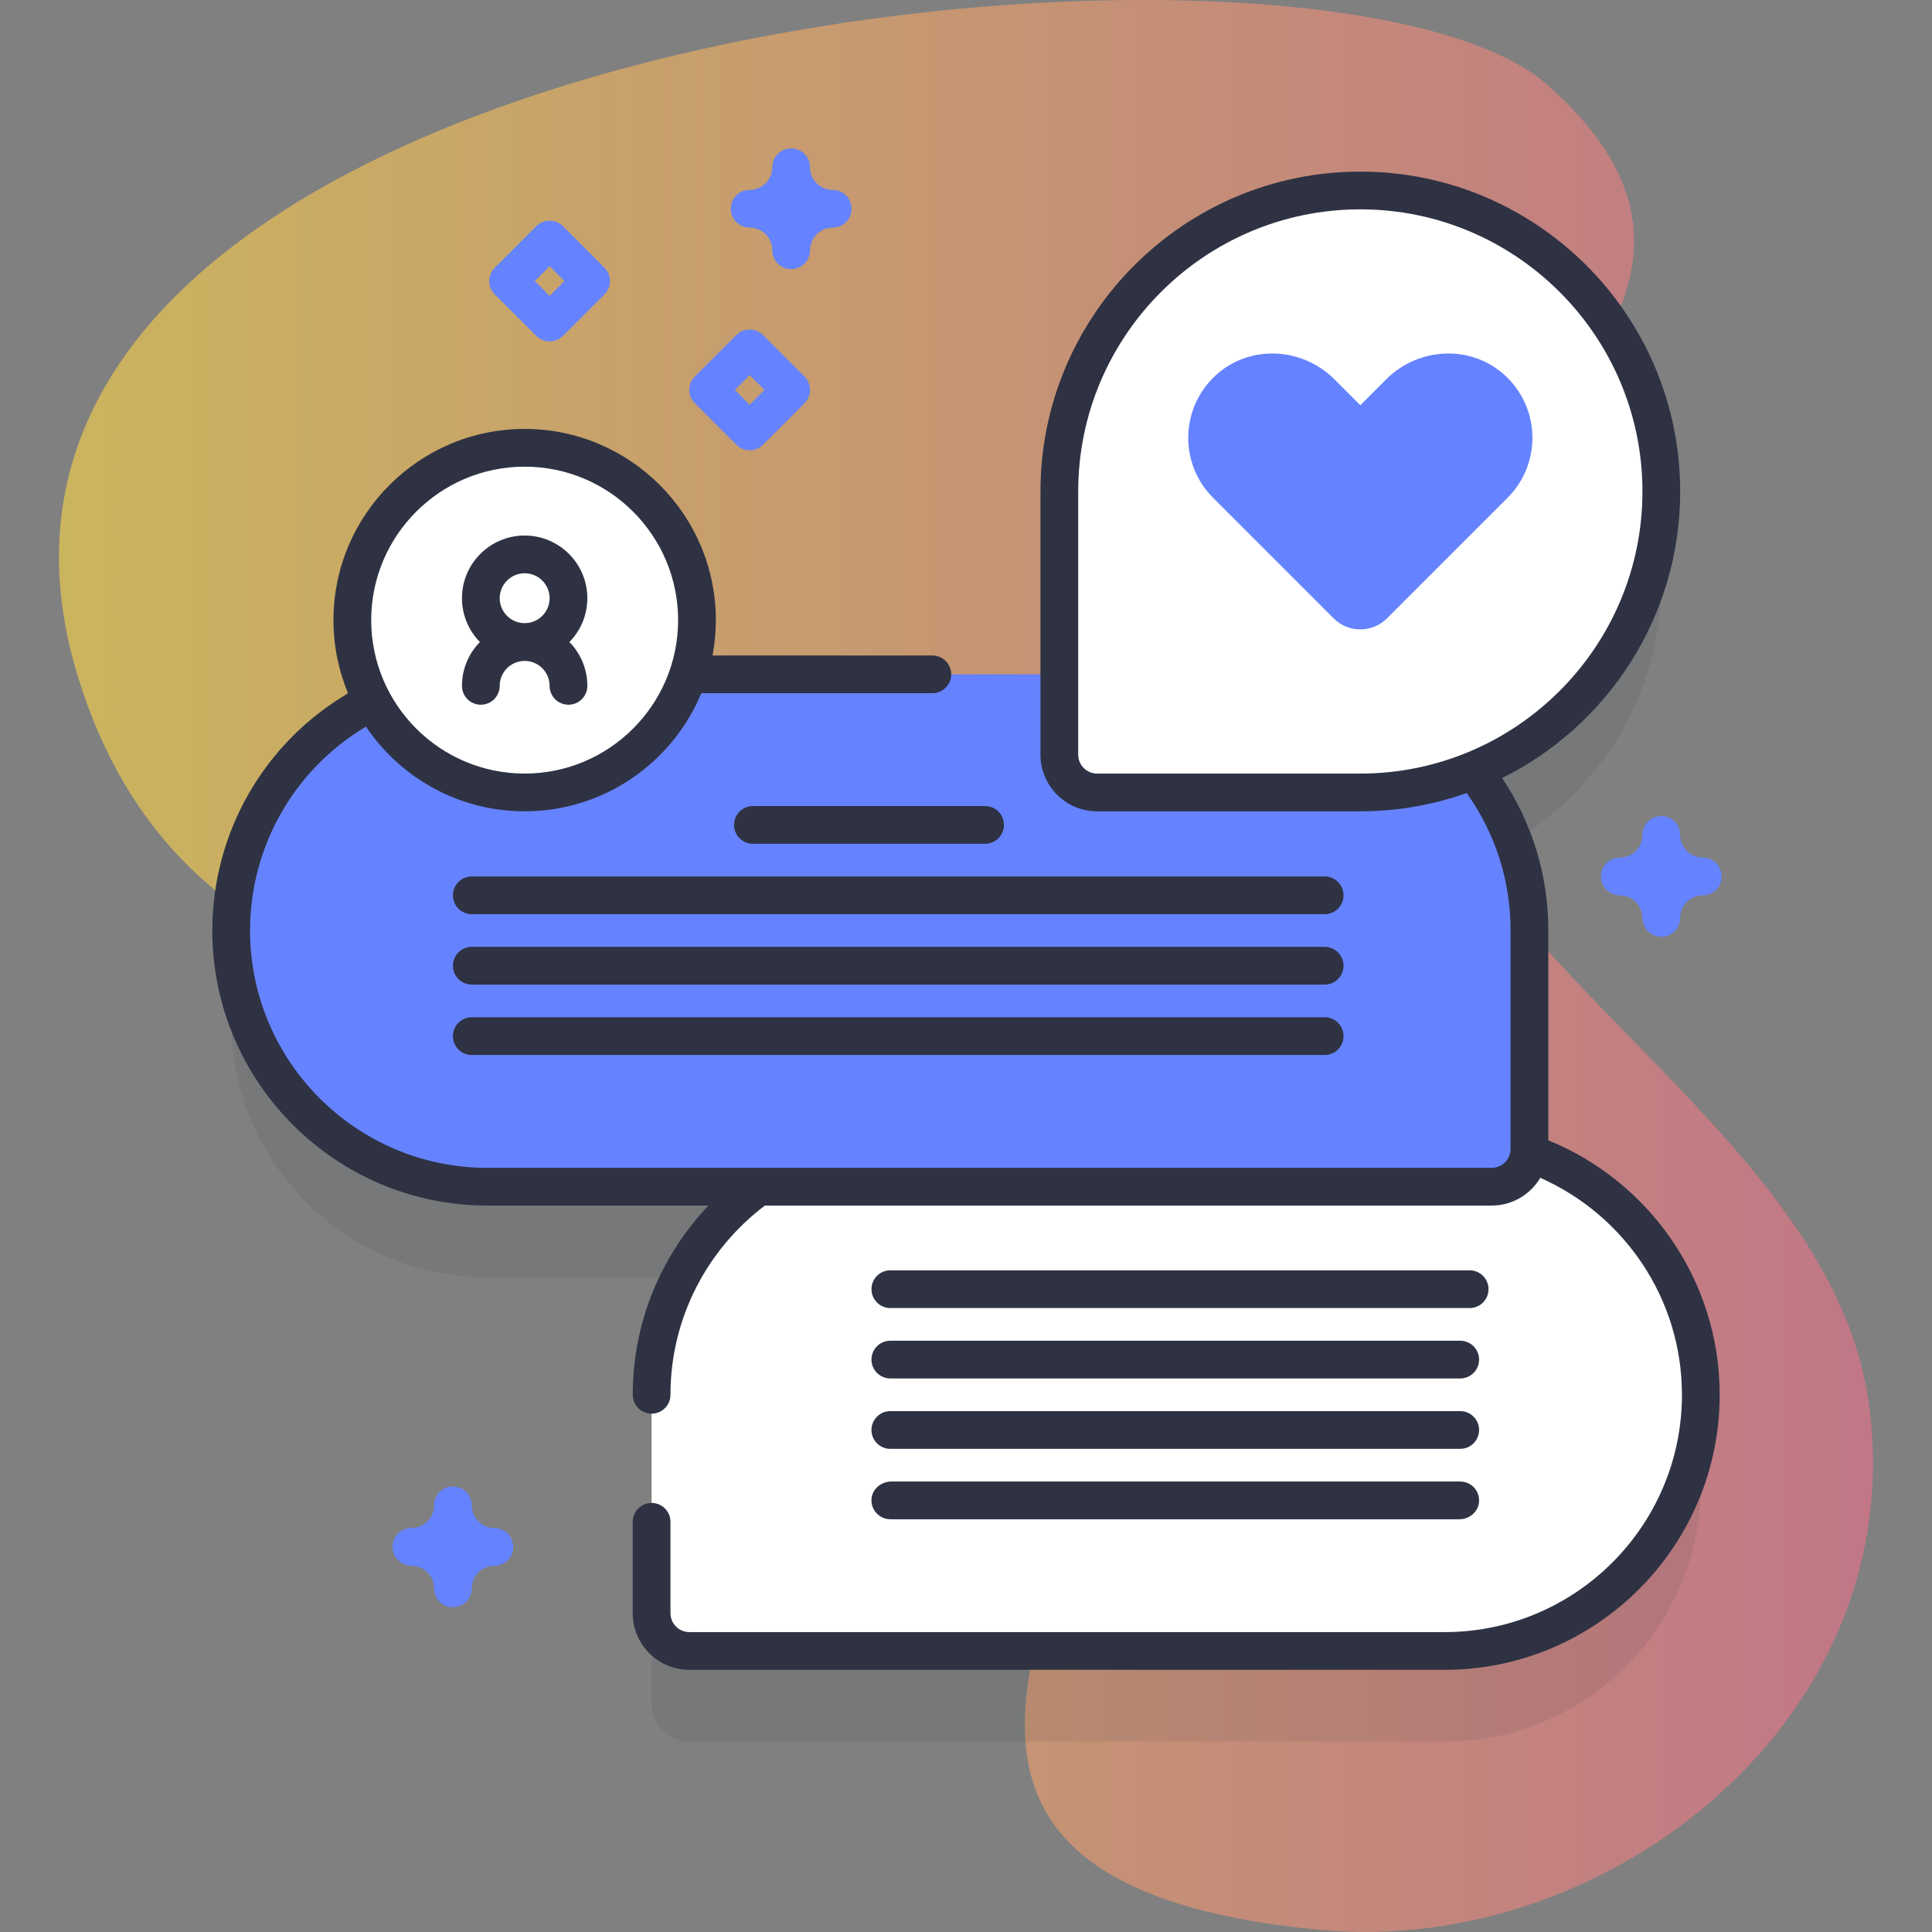 <?xml version="1.0"?>
<svg xmlns="http://www.w3.org/2000/svg" xmlns:xlink="http://www.w3.org/1999/xlink" xmlns:svgjs="http://svgjs.com/svgjs" version="1.1" width="512" height="512" x="0" y="0" viewBox="0 0 512 512" style="enable-background:new 0 0 512 512" xml:space="preserve" class=""><rect x="0" y="0" width="512" height="512" fill="#808080" stroke="none"/><g><linearGradient xmlns="http://www.w3.org/2000/svg" id="SVGID_1_" gradientUnits="userSpaceOnUse" x1="15.63" x2="496.37" y1="256" y2="256"><stop stop-opacity="0.6" stop-color="#fdd748" offset="0"/><stop stop-opacity="0.6" stop-color="#ed728a" offset="0.988"/></linearGradient><g xmlns="http://www.w3.org/2000/svg"><g><g><path d="m20.722 179.563c26.255 85.007 107.775 89.005 182.131 93.553 244.867 14.978-63.002 218.186 146.697 238.304 77.136 7.4 157.787-56.956 145.589-140.291-11.107-75.879-121.152-121.073-121.207-191.979-.043-55.945 103.86-96.409 36.272-156.553-60.248-53.612-442.87-15.888-389.482 156.966z" fill="url(#SVGID_1_)" data-original="url(#SVGID_1_)" style=""/></g><g><g><path d="m405.259 329.55c.037-.349.058-.703.058-1.062v-57.89c0-16.053-5.584-30.794-14.899-42.416 29.224-11.836 49.846-40.472 49.846-73.941 0-44.052-35.711-79.764-79.764-79.764s-79.764 35.711-79.764 79.764v48.468h-98.35c1.498-4.52 2.321-9.348 2.321-14.37 0-25.221-20.446-45.667-45.667-45.667s-45.667 20.446-45.667 45.667c0 7.795 1.958 15.132 5.401 21.552-22.235 11.151-37.506 34.14-37.506 60.708 0 37.494 30.395 67.89 67.89 67.89h71.84c-17.141 12.323-28.315 32.423-28.315 55.145v57.89c0 5.523 4.477 10 10 10h200.159c37.494 0 67.89-30.395 67.89-67.89 0-29.638-18.997-54.823-45.473-64.084z" fill="#2e3243" opacity=".1" data-original="#2626bc" style="" class=""/><g><g><g><g><g><g><path d="m182.683 437.523h200.159c37.494 0 67.89-30.395 67.89-67.89 0-37.494-30.395-67.89-67.89-67.89h-142.27c-37.494 0-67.89 30.395-67.89 67.89v57.89c.001 5.523 4.478 10 10.001 10z" fill="#ffffff" data-original="#ffffff" style="" class=""/></g></g></g><g><g><g><path d="m235.948 346.648h153.525c2.762 0 5-2.239 5-5s-2.238-5-5-5h-153.525c-2.762 0-5 2.239-5 5s2.238 5 5 5z" fill="#2e3243" data-original="#2626bc" style="" class=""/></g><g><path d="m235.948 365.305h151.025c2.762 0 5-2.239 5-5s-2.238-5-5-5h-151.025c-2.762 0-5 2.239-5 5s2.238 5 5 5z" fill="#2e3243" data-original="#2626bc" style="" class=""/></g></g><g><g><path d="m235.948 383.961h151.025c2.762 0 5-2.239 5-5s-2.238-5-5-5h-151.025c-2.762 0-5 2.239-5 5 0 2.762 2.238 5 5 5z" fill="#2e3243" data-original="#2626bc" style="" class=""/></g><g><path d="m235.948 402.618h150.81c2.611 0 4.943-1.909 5.191-4.508.285-2.982-2.053-5.492-4.977-5.492h-150.765c-2.637 0-5.011 1.925-5.24 4.552-.257 2.963 2.071 5.448 4.981 5.448z" fill="#2e3243" data-original="#2626bc" style="" class=""/></g></g></g></g></g><g><g><g><g><g><path d="m395.317 314.488h-266.159c-37.494 0-67.89-30.395-67.89-67.89 0-37.494 30.395-67.89 67.89-67.89h208.269c37.494 0 67.89 30.395 67.89 67.89v57.89c0 5.523-4.477 10-10 10z" fill="#6583fe" data-original="#6583fe" style="" class=""/></g></g></g><g><g><g><path d="m261.052 223.613h-61.519c-2.762 0-5-2.239-5-5s2.238-5 5-5h61.519c2.762 0 5 2.239 5 5s-2.238 5-5 5z" fill="#2e3243" data-original="#2626bc" style="" class=""/></g><g><path d="m351.052 242.27h-226.025c-2.762 0-5-2.239-5-5s2.238-5 5-5h226.025c2.762 0 5 2.239 5 5s-2.238 5-5 5z" fill="#2e3243" data-original="#2626bc" style="" class=""/></g></g><g><g><path d="m351.052 260.927h-226.025c-2.762 0-5-2.239-5-5s2.238-5 5-5h226.025c2.762 0 5 2.239 5 5s-2.238 5-5 5z" fill="#2e3243" data-original="#2626bc" style="" class=""/></g><g><path d="m351.052 279.584h-226.025c-2.762 0-5-2.239-5-5s2.238-5 5-5h226.025c2.762 0 5 2.239 5 5s-2.238 5-5 5z" fill="#2e3243" data-original="#2626bc" style="" class=""/></g></g></g></g></g><g><g><g><path d="m290.736 210.005h69.764c44.052 0 79.764-35.711 79.764-79.764 0-44.052-35.711-79.764-79.764-79.764-44.052 0-79.764 35.711-79.764 79.764v69.764c0 5.523 4.477 10 10 10z" fill="#ffffff" data-original="#ffffff" style="" class=""/></g></g><path d="m398.934 99.568c-8.917-8.305-22.955-7.666-31.572.95l-6.863 6.863-6.863-6.863c-8.616-8.616-22.655-9.254-31.571-.95-9.361 8.719-9.558 23.381-.59 32.349l31.953 31.953c3.905 3.905 10.237 3.905 14.142 0l31.953-31.953c8.969-8.968 8.773-23.631-.589-32.349z" fill="#6583fe" data-original="#6583fe" style="" class=""/></g><g><g><circle cx="139.04" cy="164.338" fill="#ffffff" r="45.667" data-original="#ffffff" style="" class=""/><path d="m127.181 170.145c-2.936 2.998-4.755 7.095-4.755 11.613 0 2.761 2.239 5 5 5s5-2.239 5-5c0-3.646 2.967-6.613 6.613-6.613s6.613 2.967 6.613 6.613c0 2.761 2.239 5 5 5s5-2.239 5-5c0-4.518-1.818-8.615-4.755-11.613 2.936-2.998 4.755-7.095 4.755-11.613 0-9.161-7.453-16.613-16.613-16.613-9.161 0-16.613 7.453-16.613 16.613 0 4.518 1.818 8.615 4.755 11.613zm18.472-11.613c0 3.646-2.967 6.613-6.613 6.613s-6.613-2.967-6.613-6.613 2.967-6.613 6.613-6.613 6.613 2.966 6.613 6.613z" fill="#2e3243" data-original="#2626bc" style="" class=""/></g></g></g></g><g fill="#6583fe"><path d="m198.667 119.333c-1.28 0-2.559-.488-3.536-1.464l-11-11c-1.953-1.953-1.953-5.119 0-7.071l11-11c1.953-1.952 5.118-1.952 7.071 0l11 11c1.953 1.953 1.953 5.119 0 7.071l-11 11c-.976.976-2.256 1.464-3.535 1.464zm-3.929-16 3.929 3.929 3.929-3.929-3.929-3.929z" fill="#6583fe" data-original="#6583fe" style="" class=""/><path d="m145.653 90.477c-1.28 0-2.559-.488-3.536-1.464l-11-11c-1.953-1.953-1.953-5.119 0-7.071l11-11c1.953-1.952 5.118-1.952 7.071 0l11 11c1.953 1.953 1.953 5.119 0 7.071l-11 11c-.976.976-2.255 1.464-3.535 1.464zm-3.929-16 3.929 3.929 3.929-3.929-3.929-3.929z" fill="#6583fe" data-original="#6583fe" style="" class=""/><path d="m120.027 425.942c-2.761 0-5-2.239-5-5 0-3.309-2.691-6-6-6-2.761 0-5-2.239-5-5s2.239-5 5-5c3.309 0 6-2.691 6-6 0-2.761 2.239-5 5-5s5 2.239 5 5c0 3.309 2.691 6 6 6 2.761 0 5 2.239 5 5s-2.239 5-5 5c-3.309 0-6 2.691-6 6 0 2.761-2.238 5-5 5z" fill="#6583fe" data-original="#6583fe" style="" class=""/><path d="m440.264 248.27c-2.761 0-5-2.239-5-5 0-3.309-2.691-6-6-6-2.761 0-5-2.239-5-5s2.239-5 5-5c3.309 0 6-2.691 6-6 0-2.761 2.239-5 5-5s5 2.239 5 5c0 3.309 2.691 6 6 6 2.761 0 5 2.239 5 5s-2.239 5-5 5c-3.309 0-6 2.691-6 6 0 2.761-2.239 5-5 5z" fill="#6583fe" data-original="#6583fe" style="" class=""/><path d="m209.667 71.32c-2.761 0-5-2.239-5-5 0-3.309-2.691-6-6-6-2.761 0-5-2.239-5-5s2.239-5 5-5c3.309 0 6-2.691 6-6 0-2.761 2.239-5 5-5s5 2.239 5 5c0 3.309 2.691 6 6 6 2.761 0 5 2.239 5 5s-2.239 5-5 5c-3.309 0-6 2.691-6 6 0 2.761-2.239 5-5 5z" fill="#6583fe" data-original="#6583fe" style="" class=""/></g></g></g><path d="m410.317 302.184v-55.585c0-14.557-4.225-28.436-12.233-40.41 27.931-13.878 47.18-42.701 47.18-75.947 0-46.739-38.025-84.764-84.764-84.764s-84.764 38.025-84.764 84.764v69.764c0 8.271 6.729 15 15 15h69.764c9.879 0 19.361-1.716 28.185-4.837 7.61 10.675 11.632 23.228 11.632 36.43v57.89c0 2.757-2.243 5-5 5h-266.159c-34.677 0-62.89-28.212-62.89-62.89 0-22.268 11.698-42.706 30.714-54.039 9.107 13.528 24.56 22.445 42.058 22.445 21.079 0 39.187-12.943 46.81-31.296h61.23c2.761 0 5-2.239 5-5s-2.239-5-5-5h-58.256c.571-3.039.883-6.168.883-9.371 0-27.938-22.729-50.667-50.667-50.667-27.937 0-50.667 22.729-50.667 50.667 0 6.871 1.381 13.423 3.87 19.403-22.263 13.085-35.974 36.899-35.974 62.857 0 40.191 32.698 72.89 72.89 72.89h58.596c-12.425 13.074-20.07 30.727-20.07 50.144 0 2.761 2.239 5 5 5s5-2.239 5-5c0-20.461 9.832-38.656 25.011-50.144h192.623c5.474 0 10.259-2.957 12.879-7.349 22.079 9.763 37.536 31.84 37.536 57.494 0 34.677-28.212 62.89-62.89 62.89h-200.161c-2.757 0-5-2.243-5-5v-24.229c0-2.761-2.239-5-5-5s-5 2.239-5 5v24.229c0 8.271 6.729 15 15 15h200.159c40.191 0 72.89-32.698 72.89-72.89 0-30.469-18.81-56.584-45.415-67.449zm-119.581-97.179c-2.757 0-5-2.243-5-5v-69.764c0-41.225 33.539-74.764 74.764-74.764s74.764 33.539 74.764 74.764-33.539 74.764-74.764 74.764zm-151.696-81.334c22.424 0 40.667 18.243 40.667 40.667 0 22.423-18.243 40.667-40.667 40.667-22.423 0-40.667-18.243-40.667-40.667 0-22.423 18.243-40.667 40.667-40.667z" fill="#2e3243" data-original="#2626bc" style="" class=""/></g></g></svg>
